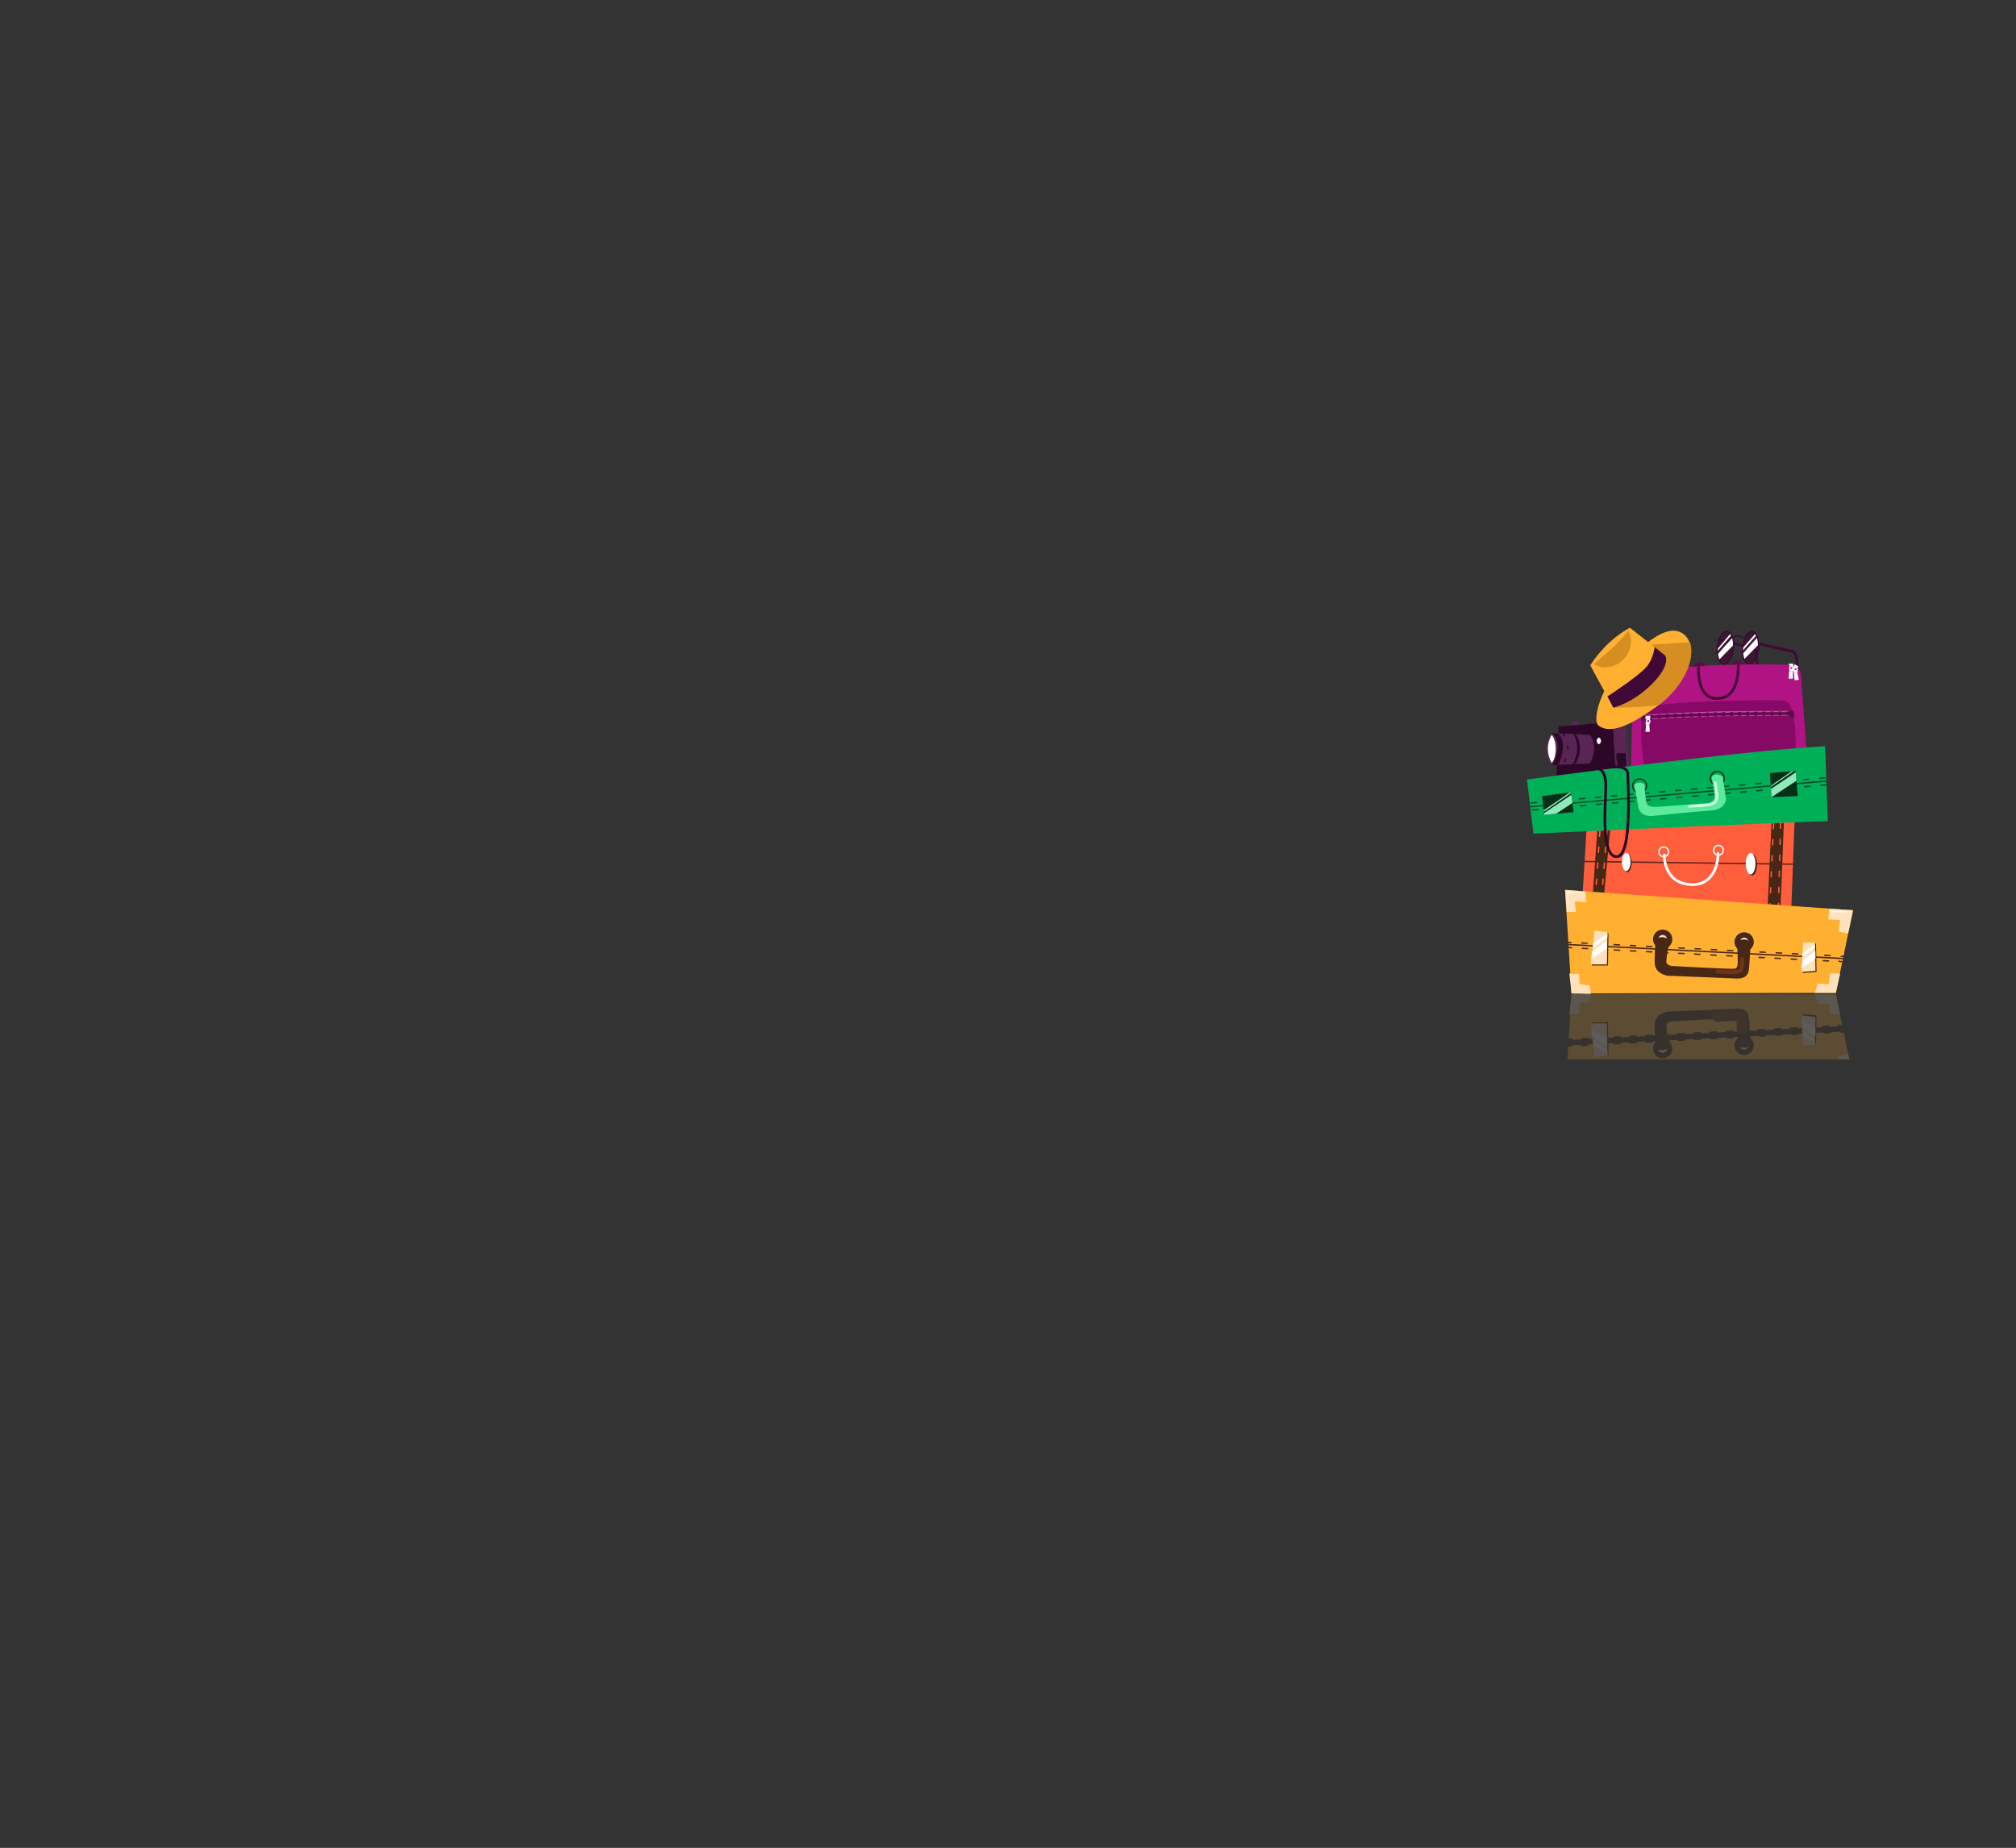 <?xml version="1.0" encoding="utf-8"?>
<!-- Generator: Adobe Illustrator 23.1.1, SVG Export Plug-In . SVG Version: 6.00 Build 0)  -->
<svg version="1.1" id="Layer_1" xmlns="http://www.w3.org/2000/svg" xmlns:xlink="http://www.w3.org/1999/xlink" x="0px" y="0px"
	 viewBox="0 0 376 344.7" style="enable-background:new 0 0 376 344.7;" xml:space="preserve">
<rect x="0" y="0" width="376" height="344.7" fill="#333333" stroke="none"/>
<style type="text/css">
	.st0{opacity:0.2;clip-path:url(#SVGID_2_);}
	.st1{opacity:0.8;fill:none;stroke:#3F0835;stroke-width:2;stroke-linecap:round;stroke-linejoin:round;stroke-miterlimit:10;}
	.st2{opacity:0.6;fill:#3F0835;}
	.st3{clip-path:url(#SVGID_4_);}
	.st4{fill:#FFFFFF;}
	.st5{fill:none;stroke:#3F0835;stroke-width:2;stroke-miterlimit:10;}
	.st6{clip-path:url(#SVGID_6_);}
	.st7{fill:none;stroke:#3F0835;stroke-width:2;stroke-linecap:round;stroke-linejoin:round;stroke-miterlimit:10;}
	.st8{fill:#B21384;}
	.st9{fill:#860965;}
	.st10{fill:#D83DB4;}
	.st11{fill:#590E47;}
	.st12{fill:none;stroke:#590E47;stroke-width:0.5;stroke-miterlimit:10;}
	.st13{fill:none;stroke:#590E47;stroke-width:3;stroke-miterlimit:10;stroke-dasharray:0.5,1;}
	.st14{fill:none;stroke:#FFFFFF;stroke-width:0.769;stroke-miterlimit:10;}
	.st15{fill:none;stroke:#3F0835;stroke-width:5;stroke-linecap:round;stroke-linejoin:round;stroke-miterlimit:10;}
	.st16{fill:#FF5E3C;}
	.st17{fill:none;stroke:#60251B;stroke-miterlimit:10;}
	.st18{fill:#472715;}
	
		.st19{fill:none;stroke:#FF5E3C;stroke-width:0.5;stroke-linecap:round;stroke-linejoin:round;stroke-miterlimit:10;stroke-dasharray:1,2;}
	.st20{fill:none;stroke:#FFFFFF;stroke-miterlimit:10;}
	.st21{fill:none;stroke:#FFFFFF;stroke-width:5.851;stroke-linecap:round;stroke-linejoin:round;stroke-miterlimit:10;}
	.st22{fill:#FFB031;}
	.st23{fill:none;stroke:#472715;stroke-width:0.5;stroke-linecap:round;stroke-linejoin:round;}
	.st24{fill:none;stroke:#472715;stroke-width:0.5;stroke-linecap:round;stroke-linejoin:round;stroke-dasharray:1.009,2.017;}
	.st25{fill:none;stroke:#472715;stroke-width:0.5;stroke-linecap:round;stroke-linejoin:round;stroke-dasharray:1,2;}
	.st26{fill:none;stroke:#472715;stroke-miterlimit:10;}
	.st27{fill:#FFE2BB;}
	.st28{fill:none;stroke:#703416;stroke-width:2;stroke-linecap:round;stroke-linejoin:round;stroke-miterlimit:10;}
	.st29{fill:#592554;}
	.st30{fill:#2D0728;}
	.st31{fill:none;stroke:#2D0728;stroke-linecap:round;stroke-linejoin:round;stroke-miterlimit:10;stroke-dasharray:0.5,2;}
	.st32{fill:none;stroke:#2D0728;stroke-miterlimit:10;}
	.st33{fill:#00B059;}
	
		.st34{fill:none;stroke:#054C26;stroke-width:0.5;stroke-linecap:round;stroke-linejoin:round;stroke-miterlimit:10;stroke-dasharray:1,2;}
	.st35{fill:none;stroke:#054C26;stroke-miterlimit:10;}
	.st36{fill:#053018;}
	.st37{fill:none;stroke:#053018;stroke-miterlimit:10;}
	.st38{fill:#5CEA9C;}
	.st39{fill:none;stroke:#CFFFE4;stroke-width:2;stroke-linecap:round;stroke-linejoin:round;stroke-miterlimit:10;}
	.st40{clip-path:url(#SVGID_8_);}
	.st41{fill:#8FEABA;}
	.st42{clip-path:url(#SVGID_10_);}
	.st43{fill:#D68D22;}
	.st44{fill:#3F0835;}
	.st45{fill:none;stroke:#2D0728;stroke-width:2;stroke-linecap:round;stroke-linejoin:round;stroke-miterlimit:10;}
	.st46{fill:none;stroke:#2D0728;stroke-width:6;stroke-miterlimit:10;}
	.st47{opacity:0.8;fill:none;stroke:#3F0835;stroke-width:0.5;stroke-linecap:round;stroke-linejoin:round;stroke-miterlimit:10;}
	.st48{clip-path:url(#SVGID_12_);}
	.st49{fill:none;stroke:#3F0835;stroke-width:0.25;stroke-miterlimit:10;}
	.st50{clip-path:url(#SVGID_14_);}
	.st51{fill:none;stroke:#3F0835;stroke-width:0.5;stroke-linecap:round;stroke-linejoin:round;stroke-miterlimit:10;}
	.st52{fill:none;stroke:#590E47;stroke-width:0.75;stroke-miterlimit:10;stroke-dasharray:0.5,1;}
	.st53{fill:none;stroke:#FFFFFF;stroke-width:0.25;stroke-miterlimit:10;}
	.st54{fill:none;stroke:#60251B;stroke-width:0.25;stroke-miterlimit:10;}
	
		.st55{fill:none;stroke:#FF5E3C;stroke-width:0.25;stroke-linecap:round;stroke-linejoin:round;stroke-miterlimit:10;stroke-dasharray:1,2;}
	.st56{fill:none;stroke:#FFFFFF;stroke-width:0.5;stroke-linecap:round;stroke-linejoin:round;stroke-miterlimit:10;}
	.st57{fill:none;stroke:#472715;stroke-width:0.25;stroke-linecap:round;stroke-linejoin:round;}
	.st58{fill:none;stroke:#472715;stroke-width:0.25;stroke-linecap:round;stroke-linejoin:round;stroke-dasharray:1.009,2.017;}
	.st59{fill:none;stroke:#472715;stroke-width:0.25;stroke-linecap:round;stroke-linejoin:round;stroke-dasharray:1,2;}
	.st60{fill:none;stroke:#472715;stroke-width:0.25;stroke-miterlimit:10;}
	.st61{fill:none;stroke:#703416;stroke-width:0.75;stroke-linecap:round;stroke-linejoin:round;stroke-miterlimit:10;}
	
		.st62{fill:none;stroke:#2D0728;stroke-width:0.25;stroke-linecap:round;stroke-linejoin:round;stroke-miterlimit:10;stroke-dasharray:0.5,2;}
	
		.st63{fill:none;stroke:#054C26;stroke-width:0.25;stroke-linecap:round;stroke-linejoin:round;stroke-miterlimit:10;stroke-dasharray:1,2;}
	.st64{fill:none;stroke:#054C26;stroke-width:0.25;stroke-miterlimit:10;}
	.st65{fill:none;stroke:#053018;stroke-width:0.25;stroke-miterlimit:10;}
	.st66{fill:none;stroke:#CFFFE4;stroke-width:0.5;stroke-linecap:round;stroke-linejoin:round;stroke-miterlimit:10;}
	.st67{clip-path:url(#SVGID_16_);}
	.st68{clip-path:url(#SVGID_18_);}
	.st69{fill:none;stroke:#2D0728;stroke-width:0.5;stroke-linecap:round;stroke-linejoin:round;stroke-miterlimit:10;}
	.st70{fill:none;stroke:#2D0728;stroke-width:0.25;stroke-miterlimit:10;}
</style>
<g>
	<g>
		<defs>
			<rect id="SVGID_1_" x="262.8" y="181.3" width="108.4" height="16.3"/>
		</defs>
		<clipPath id="SVGID_2_">
			<use xlink:href="#SVGID_1_"  style="overflow:visible;"/>
		</clipPath>
		<g class="st0">
			<path class="st1" d="M320.6,251.3l6.1-1.4c0.4-0.1,0.8-0.5,0.8-0.9l0.3-2.4"/>
			<g>
				<g>
					<path class="st2" d="M323.3,249.7c-0.2-1.7-1-3-1.8-2.9c-0.8,0.1-1.4,1.5-1.2,3.2c0.2,1.7,1,3,1.8,2.9
						C323,252.8,323.5,251.4,323.3,249.7z"/>
					<g>
						<defs>
							<path id="SVGID_3_" d="M323.3,249.7c-0.2-1.7-1-3-1.8-2.9c-0.8,0.1-1.4,1.5-1.2,3.2c0.2,1.7,1,3,1.8,2.9
								C323,252.8,323.5,251.4,323.3,249.7z"/>
						</defs>
						<clipPath id="SVGID_4_">
							<use xlink:href="#SVGID_3_"  style="overflow:visible;"/>
						</clipPath>
						<g class="st3">
							<path class="st4" d="M324.2,252.9c-0.1,0-4.6-5.1-4.6-5.1l-0.1-1.3l4.8,4.9L324.2,252.9z"/>
							<polygon class="st4" points="323.6,253.1 319.6,248.4 319.7,249 323.5,253.5 							"/>
						</g>
					</g>
					<path class="st5" d="M323.3,249.7c-0.2-1.7-1-3-1.8-2.9c-0.8,0.1-1.4,1.5-1.2,3.2c0.2,1.7,1,3,1.8,2.9
						C323,252.8,323.5,251.4,323.3,249.7z"/>
				</g>
				<g>
					<path class="st2" d="M328,249.7c-0.2-1.7-1-3-1.8-2.9c-0.8,0.1-1.4,1.5-1.2,3.2c0.2,1.7,1,3,1.8,2.9
						C327.6,252.9,328.1,251.4,328,249.7z"/>
					<g>
						<defs>
							<path id="SVGID_5_" d="M328,249.7c-0.2-1.7-1-3-1.8-2.9c-0.8,0.1-1.4,1.5-1.2,3.2c0.2,1.7,1,3,1.8,2.9
								C327.6,252.9,328.1,251.4,328,249.7z"/>
						</defs>
						<clipPath id="SVGID_6_">
							<use xlink:href="#SVGID_5_"  style="overflow:visible;"/>
						</clipPath>
						<g class="st6">
							<path class="st4" d="M328.8,252.9c-0.1,0-4.6-5.1-4.6-5.1l-0.1-1.3l4.8,4.9L328.8,252.9z"/>
							<polygon class="st4" points="328.3,253.1 324.2,248.5 324.3,249 328.2,253.5 							"/>
						</g>
					</g>
					<path class="st5" d="M328,249.7c-0.2-1.7-1-3-1.8-2.9c-0.8,0.1-1.4,1.5-1.2,3.2c0.2,1.7,1,3,1.8,2.9
						C327.6,252.9,328.1,251.4,328,249.7z"/>
				</g>
				<path class="st5" d="M323.2,251.7c0,0,0.5,0.9,2,0"/>
				<path class="st7" d="M328.1,250.7l6.1-1.4c0.4-0.1,0.8-0.5,0.8-0.9l0.3-2.4"/>
			</g>
			<g>
				<path class="st8" d="M336.9,231.2l-1,13.6c-0.1,1.1-1,2-2.1,2c-4.6,0.1-16.5,0.3-27.3-1.2c-1-0.1-1.8-1-1.9-2.1
					c-0.2-4.8-0.4-15.7-0.4-15.7L336.9,231.2z"/>
				<path class="st9" d="M306.5,228.9c0,0-1.2,8.5,0.4,9.8c1.7,1.3,23.9,1.7,25.9,1.4c2-0.3,2.1-6.4,2.1-7.6c0-1.2-0.1-1.5-0.1-1.5
					l-28.2-3L306.5,228.9z"/>
				<g>
					<path class="st10" d="M333.8,238.1c0,0-8.5,0-13.2-0.1c-4.7-0.1-12.5-0.5-13.9-0.7c-0.2-0.1,0-0.8,0-0.8s9.4,0.5,14.4,0.6
						c5,0.1,12.8,0.1,12.8,0.1L333.8,238.1z"/>
					<polygon class="st11" points="306.2,237.5 306.8,237.6 306.8,236.3 306,236.2 					"/>
					<polygon class="st11" points="334.5,238.2 333.6,238.3 333.8,237 334.7,237 					"/>
					<path class="st12" d="M333.7,237.6c0,0-14.6,0.1-27.1-0.7"/>
					<path class="st13" d="M333.7,237.6c0,0-14.6,0.1-27.1-0.7"/>
					<polygon class="st4" points="307.8,237.2 307.8,236.8 306.9,236.7 306.9,237.1 					"/>
					<g>
						<path class="st14" d="M307.7,236.3c0-0.2-0.1-0.3-0.3-0.3c-0.2,0-0.3,0.1-0.3,0.3s0.1,0.3,0.3,0.3
							C307.5,236.6,307.7,236.5,307.7,236.3z"/>
						<line class="st14" x1="307.3" y1="236" x2="307.3" y2="235.7"/>
						<polygon class="st4" points="307.6,235.7 307,235.7 306.9,234.3 307.7,234.3 						"/>
						<line class="st14" x1="307.3" y1="236.6" x2="307.3" y2="236.8"/>
					</g>
				</g>
				<path class="st11" d="M315.7,246.4l2.3,0.2C318.1,246.6,316.9,248.4,315.7,246.4z"/>
				<path class="st11" d="M322.9,246.7l2.3,0.1C325.2,246.8,324.4,248.9,322.9,246.7z"/>
				<path class="st15" d="M316.8,246.2c0,0-0.4-5.7,3.4-5.7c3.8,0,4,4.4,4,6.1"/>
				<g>
					<polygon class="st4" points="333.6,246.7 333.6,247 334.4,247 334.5,246.5 					"/>
					<polygon class="st4" points="334.6,246.5 334.7,246.8 335.4,246.5 335.2,246 					"/>
					<g>
						<path class="st14" d="M334.4,246.2c0-0.2-0.1-0.3-0.3-0.3c-0.2,0-0.3,0.1-0.3,0.3c0,0.2,0.1,0.3,0.3,0.3
							C334.3,246.5,334.4,246.4,334.4,246.2z"/>
						<line class="st14" x1="334.1" y1="245.9" x2="334.1" y2="245.6"/>
						<polygon class="st4" points="334.4,245.6 333.7,245.6 333.6,244.1 334.4,244.2 						"/>
						<line class="st14" x1="334.1" y1="246.5" x2="334.1" y2="246.7"/>
					</g>
					<g>
						<path class="st14" d="M335.2,246c0-0.2-0.1-0.3-0.3-0.3c-0.2,0-0.3,0.1-0.3,0.3c0,0.2,0.1,0.3,0.3,0.3
							C335,246.3,335.2,246.2,335.2,246z"/>
						<line class="st14" x1="334.9" y1="245.6" x2="334.9" y2="245.3"/>
						<polygon class="st4" points="335.2,245.4 334.6,245.3 334.7,243.9 335.5,244 						"/>
						<line class="st14" x1="334.8" y1="246.3" x2="334.8" y2="246.5"/>
					</g>
				</g>
			</g>
			<g>
				<polygon class="st16" points="334.1,201.6 334.7,217.5 295.9,216 295.2,204.5 				"/>
				<line class="st17" x1="334.4" y1="209.5" x2="295.5" y2="210"/>
				<path class="st18" d="M304.3,209.8c0-0.9-0.4-1.7-0.8-1.7c-0.4,0-0.8,0.8-0.8,1.7c0,0.9,0.4,1.7,0.8,1.7
					C303.9,211.5,304.3,210.7,304.3,209.8z"/>
				<ellipse class="st18" cx="326.8" cy="209.4" rx="0.9" ry="2"/>
				<path class="st4" d="M304.1,210c0-0.9-0.4-1.7-0.8-1.7c-0.4,0-0.8,0.8-0.8,1.7c0,0.9,0.4,1.7,0.8,1.7
					C303.7,211.7,304.1,210.9,304.1,210z"/>
				<ellipse class="st4" cx="326.5" cy="209.7" rx="0.9" ry="2"/>
				<polygon class="st18" points="332.7,217.2 332.1,201.9 329.7,202.1 330.4,217.1 				"/>
				<polygon class="st18" points="297.9,215.8 297.1,204.4 299.2,204.2 300.3,215.8 				"/>
				<line class="st19" x1="299.7" y1="215.8" x2="298.8" y2="204.2"/>
				<line class="st19" x1="298.4" y1="215.8" x2="297.6" y2="204.3"/>
				<line class="st19" x1="330.8" y1="217.2" x2="330.1" y2="202.1"/>
				<line class="st19" x1="332.1" y1="217.2" x2="331.7" y2="202"/>
				<g>
					<path class="st20" d="M311.2,211.8c0-0.5-0.4-0.9-0.9-0.9c-0.5,0-0.9,0.4-0.9,0.9c0,0.5,0.4,0.9,0.9,0.9
						C310.8,212.7,311.2,212.3,311.2,211.8z"/>
					<path class="st20" d="M321.4,212.2c0-0.5-0.4-0.9-0.9-0.9c-0.5,0-0.9,0.4-0.9,0.9c0,0.5,0.4,0.9,0.9,0.9
						C321,213,321.4,212.6,321.4,212.2z"/>
					<path class="st21" d="M310.4,211.3c0,0-0.2-5.2,4.9-5.5c5-0.3,5.2,5.4,5.1,5.8"/>
				</g>
			</g>
			<g>
				<polygon class="st22" points="293.1,185.4 291.9,204.7 345.6,200.9 342.4,185.5 				"/>
				<g>
					<g>
						<line class="st23" x1="292.5" y1="195" x2="293" y2="195"/>
						<line class="st24" x1="295" y1="194.9" x2="342.4" y2="192.4"/>
						<line class="st23" x1="343.4" y1="192.4" x2="343.9" y2="192.4"/>
					</g>
				</g>
				<g>
					<g>
						<line class="st23" x1="292.6" y1="194" x2="293.1" y2="194"/>
						<line class="st25" x1="295.1" y1="193.9" x2="342" y2="191.5"/>
						<line class="st23" x1="343" y1="191.4" x2="343.5" y2="191.4"/>
					</g>
				</g>
				<line class="st26" x1="292.5" y1="194.5" x2="343.8" y2="191.9"/>
				<polygon class="st18" points="300,196.7 299.9,190.7 296.9,190.7 297.7,197 				"/>
				<polygon class="st18" points="336.2,189.2 336.5,194.8 338.7,194.7 338.8,189.4 				"/>
				<polygon class="st27" points="299.8,196.9 299.7,190.9 296.7,190.9 297.4,197.2 				"/>
				<polygon class="st27" points="336,189.4 336.3,195 338.5,194.9 338.6,189.7 				"/>
				<polygon class="st27" points="295.7,204.5 295.8,202.5 293.7,202.7 293.9,200.7 292.2,200.7 291.9,204.7 				"/>
				<polygon class="st27" points="292.7,189.2 293.1,185.4 296.7,185.4 296.5,186.9 294.6,187.1 294.5,189 				"/>
				<polygon class="st27" points="341.2,201.3 341,199.2 343.2,199.1 342.9,197 344.7,196.6 345.6,200.9 				"/>
				<polygon class="st27" points="343.2,189.2 341.3,189.2 341.1,187.2 339,187.3 338.5,185.5 342.4,185.5 				"/>
				<circle class="st27" cx="310.1" cy="195.6" r="1.3"/>
				<circle class="st27" cx="325.3" cy="195" r="1.3"/>
				<circle class="st26" cx="310.1" cy="195.6" r="1.3"/>
				<circle class="st26" cx="325.3" cy="195" r="1.3"/>
				<g>
					<path class="st4" d="M296.8,191.9l2.9,2l0,1.4c-0.8-0.5-2.2-1.6-2.8-2.1L296.8,191.9z"/>
					<path class="st4" d="M297.1,194c0.7,0.5,2,1.5,2.7,2l0,0.6l-2.7-1.8L297.1,194z"/>
				</g>
				<g>
					<path class="st4" d="M336,190.1l2.6,1.8l0,1.4c-0.7-0.5-1.8-1.3-2.4-1.8L336,190.1z"/>
					<path class="st4" d="M336.1,192.2c0.7,0.5,1.7,1.3,2.4,1.8l0,0.6l-2.3-1.6L336.1,192.2z"/>
				</g>
				<g>
					<path class="st18" d="M308.8,195.5c0,0,1.3,1,2.5-0.2c-0.3-1.7-0.5-3.7-0.5-3.7s-0.3-1,1.2-1.1c1.6-0.1,10.9-0.6,11.5-0.5
						c0.6,0.1,0.6,0.7,0.6,1.4c0,0.7-0.1,3.7-0.1,3.7s1.6,1,2.5-0.3c-0.1-1.5-0.2-4.6-0.4-5.4c-0.3-0.8-0.8-1.4-2.9-1.2
						c-2.1,0.1-12.2,0.5-12.2,0.5s-2.4,0.3-2.4,2.5S308.8,195.5,308.8,195.5z"/>
					<path class="st28" d="M324.9,191.9c0,0,0.1-1.6-0.2-2c-0.3-0.4-0.7-0.6-4.4-0.3"/>
				</g>
				<g>
					<polygon class="st4" points="295.4,204.1 292.5,205.3 290.7,206.1 291.4,204.3 292.6,201.3 293.4,204.4 292.3,203.3 					"/>
				</g>
				<g>
					<path class="st4" d="M345.1,200.7c-0.3,0.3-0.6,0.5-0.8,0.7c-0.3,0.2-0.6,0.3-0.8,0.3c-0.6,0.1-1.1,0.1-1.7-0.2l-0.8-0.4
						l0.1-0.3c0.1-0.2,0.1-0.4,0.2-0.6c0.1-0.2,0.2-0.4,0.4-0.6c0.2,0.2,0.3,0.3,0.5,0.5c0.1,0.2,0.2,0.3,0.3,0.5l-0.7-0.6
						c0.6-0.3,1.1-0.4,1.7-0.3c0.3,0,0.6,0.1,0.9,0.3C344.5,200.2,344.8,200.3,345.1,200.7z"/>
				</g>
			</g>
			<g>
				<polygon class="st29" points="293.1,235.2 293,236 294.3,236.1 294.4,235.4 				"/>
				<polygon class="st30" points="301.3,227.4 300.8,236.1 290.7,235.3 290.3,226.1 				"/>
				<polygon class="st29" points="300.8,236.1 303.1,235.9 303.9,227.7 301.3,227.4 				"/>
				<path class="st29" d="M289.3,234.1c-2.3-3.8,0.1-6,0.1-6s3.6,0.1,7.1,0.3c1.8,3,0.1,5.3,0.1,5.3L289.3,234.1z"/>
				<path class="st30" d="M289.3,234.1c0,0,1.4-0.8,1.2-3c-0.2-2.2-1.1-3-1.1-3h1.2c0,0,2.1,3.8,0,5.9L289.3,234.1z"/>
				<path class="st31" d="M291.5,233.9c0,0,1-0.7,0.9-2.7c-0.2-2-0.9-3.2-0.9-3.2"/>
				<path class="st30" d="M293.5,233.8c0,0,1.6-2.3-0.2-5.6c0.5,0,0.5,0.1,0.5,0.1s1.9,2.6,0.1,5.6c-0.3,0-0.5,0.1-0.5,0.1"/>
				<path class="st4" d="M289.4,233.7c0,0-1.6-2.3,0-5.2C290.3,229.4,290.5,232.5,289.4,233.7z"/>
				<path class="st4" d="M298.6,232.6c0-0.3-0.2-0.6-0.4-0.6c-0.2,0-0.4,0.3-0.4,0.6c0,0.3,0.2,0.6,0.4,0.6
					C298.4,233.2,298.6,232.9,298.6,232.6z"/>
				<line class="st32" x1="303.2" y1="229.8" x2="301.5" y2="229.8"/>
				<path class="st32" d="M303.2,229.4c-0.1,0-1.7-0.1-1.7-0.1"/>
				<line class="st32" x1="303.2" y1="229" x2="301.6" y2="229"/>
				<line class="st32" x1="303.3" y1="228.7" x2="301.7" y2="228.6"/>
				<line class="st32" x1="303.3" y1="228.3" x2="301.7" y2="228.2"/>
			</g>
			<g>
				<path class="st33" d="M340.9,217.5c-0.3,0.2-54.9-2.3-54.9-2.3l-1.2,10.1c0,0,39.7,5.4,55.6,6.2L340.9,217.5z"/>
				<line class="st34" x1="340.4" y1="225.7" x2="285.4" y2="220.9"/>
				<line class="st34" x1="340.6" y1="224.4" x2="285.6" y2="219.6"/>
				<line class="st35" x1="340.6" y1="225" x2="285.4" y2="220.3"/>
				<polygon class="st36" points="287.6,222.3 288,218.8 293.5,219.2 293,222.9 				"/>
				<path class="st36" d="M334.9,226.9c-0.2,0-4.8-0.4-4.8-0.4l0.3-4.5l4.9,0.2L334.9,226.9z"/>
				<g>
					<path class="st37" d="M307.1,224.2c0-0.7-0.6-1.3-1.3-1.3c-0.7,0-1.3,0.6-1.3,1.3c0,0.7,0.6,1.3,1.3,1.3
						C306.6,225.5,307.1,224.9,307.1,224.2z"/>
					<path class="st37" d="M321.6,225.6c0-0.7-0.6-1.3-1.3-1.3c-0.7,0-1.3,0.6-1.3,1.3c0,0.7,0.6,1.3,1.3,1.3
						C321,226.8,321.6,226.3,321.6,225.6z"/>
					<path class="st38" d="M304.8,224.3c0,0,0,0,0.1,0.1c0.3,0.2,0.9,0.6,1.8,0c0,0,0.2-3,0.4-3.5c0.2-0.5,0.6-0.8,2.1-0.7
						c1.5,0.1,9.4,0.7,9.4,0.7s1.2,0.2,1.2,1.2c0,1-0.6,3.6-0.6,3.6s0.7,1.1,2.1,0.1c0.2-1.2,0.6-4.1,0.6-4.1s0.1-2-2.9-2.2
						c-3-0.2-10.8-1-10.8-1s-2.1-0.3-2.6,1.5L304.8,224.3z"/>
					<path class="st39" d="M319.9,224.8c0,0,0.4-2.3,0.3-2.8c-0.1-0.6-0.3-1.1-1.4-1.3c-1.1-0.2-3.7-0.3-3.7-0.3"/>
				</g>
				<g>
					<defs>
						<polygon id="SVGID_7_" points="287.6,222.3 288,218.8 293.5,219.2 293,222.9 						"/>
					</defs>
					<clipPath id="SVGID_8_">
						<use xlink:href="#SVGID_7_"  style="overflow:visible;"/>
					</clipPath>
					<g class="st40">
						<path class="st41" d="M293.6,222.8c-0.1-0.1-6.1-4.1-6.1-4.1l0.3-1.4l5.9,3.9L293.6,222.8z"/>
						<polygon class="st41" points="293.5,223.2 287.4,219 287.4,219.2 293.4,223.4 						"/>
					</g>
				</g>
				<g>
					<defs>
						<path id="SVGID_9_" d="M334.9,226.9c-0.2,0-4.8-0.4-4.8-0.4l0.3-4.5l4.9,0.2L334.9,226.9z"/>
					</defs>
					<clipPath id="SVGID_10_">
						<use xlink:href="#SVGID_9_"  style="overflow:visible;"/>
					</clipPath>
					<g class="st42">
						<path class="st41" d="M335.3,227c-0.1-0.1-6.1-4.1-6.1-4.1l0.3-1.4l5.9,3.9L335.3,227z"/>
						<polygon class="st41" points="335.2,227.3 329.1,223.1 329.1,223.4 335.1,227.5 						"/>
					</g>
				</g>
			</g>
			<g>
				<path class="st22" d="M302.3,246.1c0,0,6.8,8.3,10.8,6.9s2.8-8.9-4-13.9c-6.8-5-9.4-4.7-10.9-3.7
					C296.7,236.3,299,243.4,302.3,246.1z"/>
				<path class="st43" d="M300.9,238.8c0,0,5.7,0,8.5,0.5c4.9,3.8,6.8,8.8,5.8,11.7l-7.9-0.5L300.9,238.8z"/>
				<path class="st22" d="M310.6,248.4l-6.6,5.2c0,0-4.1-1.9-7.4-7c1.3-2.5,4.3-7.8,4.3-7.8s3.6,0.8,7.2,4.4
					C311.7,246.8,310.6,248.4,310.6,248.4z"/>
				<path class="st44" d="M300.9,238.8c0,0,3.6,0.8,7.2,4.4c3.6,3.6,2.5,5.3,2.5,5.3l-2,1.6c-0.1-0.8-0.5-2.8-1.9-4.1
					c-1.6-1.6-5.8-4.4-6.9-5.1C300.4,239.6,300.9,238.8,300.9,238.8z"/>
				<g>
					<path class="st43" d="M303.7,253.1l-1.7-1.8c-0.5-0.5-0.9-1-1.4-1.4c-0.5-0.4-0.9-0.9-1.5-1.3c-0.3-0.3-0.6-0.5-0.9-0.8
						c-0.3-0.3-0.7-0.5-1-0.9c0.9-0.5,1.9-0.6,2.8-0.5c1,0.1,1.9,0.6,2.6,1.3c0.7,0.7,1.2,1.6,1.4,2.6
						C304.4,251.2,304.3,252.2,303.7,253.1z"/>
				</g>
			</g>
			<g>
				<path class="st45" d="M298.1,227.4c0,0,1.5-0.1,1.4-3.5c-0.1-3.5-0.9-12.9,2-12.9c3,0,2.1,13.7,2.1,15.4c0,1.7-2.8,1.3-2.8,1.3"
					/>
				<path class="st46" d="M299.4,216.7c0.1-3.1,0.6-5.8,2.2-5.8c1.3,0,1.9,2.7,2.1,5.9"/>
			</g>
		</g>
	</g>
</g>
<g>
	<path class="st47" d="M320.6,119.4l6.1,1.4c0.4,0.1,0.8,0.5,0.8,0.9l0.3,2.4"/>
	<g>
		<g>
			<path class="st2" d="M323.3,121c-0.2,1.7-1,3-1.8,2.9c-0.8-0.1-1.4-1.5-1.2-3.2c0.2-1.7,1-3,1.8-2.9
				C323,117.9,323.5,119.4,323.3,121z"/>
			<g>
				<defs>
					<path id="SVGID_11_" d="M323.3,121c-0.2,1.7-1,3-1.8,2.9c-0.8-0.1-1.4-1.5-1.2-3.2c0.2-1.7,1-3,1.8-2.9
						C323,117.9,323.5,119.4,323.3,121z"/>
				</defs>
				<clipPath id="SVGID_12_">
					<use xlink:href="#SVGID_11_"  style="overflow:visible;"/>
				</clipPath>
				<g class="st48">
					<path class="st4" d="M324.2,117.8c-0.1,0-4.6,5.1-4.6,5.1l-0.1,1.3l4.8-4.9L324.2,117.8z"/>
					<polygon class="st4" points="323.6,117.7 319.6,122.3 319.7,121.8 323.5,117.3 					"/>
				</g>
			</g>
			<path class="st49" d="M323.3,121c-0.2,1.7-1,3-1.8,2.9c-0.8-0.1-1.4-1.5-1.2-3.2c0.2-1.7,1-3,1.8-2.9
				C323,117.9,323.5,119.4,323.3,121z"/>
		</g>
		<g>
			<path class="st2" d="M328,121c-0.2,1.7-1,3-1.8,2.9c-0.8-0.1-1.4-1.5-1.2-3.2c0.2-1.7,1-3,1.8-2.9
				C327.6,117.9,328.1,119.3,328,121z"/>
			<g>
				<defs>
					<path id="SVGID_13_" d="M328,121c-0.2,1.7-1,3-1.8,2.9c-0.8-0.1-1.4-1.5-1.2-3.2c0.2-1.7,1-3,1.8-2.9
						C327.6,117.9,328.1,119.3,328,121z"/>
				</defs>
				<clipPath id="SVGID_14_">
					<use xlink:href="#SVGID_13_"  style="overflow:visible;"/>
				</clipPath>
				<g class="st50">
					<path class="st4" d="M328.8,117.8c-0.1,0-4.6,5.1-4.6,5.1l-0.1,1.3l4.8-4.9L328.8,117.8z"/>
					<polygon class="st4" points="328.3,117.7 324.2,122.3 324.3,121.7 328.2,117.3 					"/>
				</g>
			</g>
			<path class="st49" d="M328,121c-0.2,1.7-1,3-1.8,2.9c-0.8-0.1-1.4-1.5-1.2-3.2c0.2-1.7,1-3,1.8-2.9
				C327.6,117.9,328.1,119.3,328,121z"/>
		</g>
		<path class="st49" d="M323.2,119c0,0,0.5-0.9,2,0"/>
		<path class="st51" d="M328.1,120.1l6.1,1.4c0.4,0.1,0.8,0.5,0.8,0.9l0.3,2.4"/>
	</g>
	<g>
		<path class="st8" d="M336.9,139.6l-1-13.6c-0.1-1.1-1-2-2.1-2c-4.6-0.1-16.5-0.3-27.3,1.2c-1,0.1-1.8,1-1.9,2.1
			c-0.2,4.8-0.4,15.7-0.4,15.7L336.9,139.6z"/>
		<path class="st9" d="M306.5,141.9c0,0-1.2-8.5,0.4-9.8c1.7-1.3,23.9-1.7,25.9-1.4c2,0.3,2.1,6.4,2.1,7.6c0,1.2-0.1,1.5-0.1,1.5
			l-28.2,3L306.5,141.9z"/>
		<g>
			<path class="st10" d="M333.8,132.6c0,0-8.5,0-13.2,0.1c-4.7,0.1-12.5,0.5-13.9,0.7c-0.2,0.1,0,0.8,0,0.8s9.4-0.5,14.4-0.6
				c5-0.1,12.8-0.1,12.8-0.1L333.8,132.6z"/>
			<polygon class="st11" points="306.2,133.3 306.8,133.2 306.8,134.4 306,134.5 			"/>
			<polygon class="st11" points="334.5,132.6 333.6,132.5 333.8,133.8 334.7,133.8 			"/>
			<path class="st12" d="M333.7,133.1c0,0-14.6-0.1-27.1,0.7"/>
			<path class="st52" d="M333.7,133.1c0,0-14.6-0.1-27.1,0.7"/>
			<polygon class="st4" points="307.8,133.5 307.8,134 306.9,134 306.9,133.6 			"/>
			<g>
				<path class="st53" d="M307.7,134.5c0,0.2-0.1,0.3-0.3,0.3c-0.2,0-0.3-0.1-0.3-0.3s0.1-0.3,0.3-0.3
					C307.5,134.1,307.7,134.3,307.7,134.5z"/>
				<line class="st14" x1="307.3" y1="134.8" x2="307.3" y2="135.1"/>
				<polygon class="st4" points="307.6,135.1 307,135.1 306.9,136.5 307.7,136.5 				"/>
				<line class="st14" x1="307.3" y1="134.1" x2="307.3" y2="133.9"/>
			</g>
		</g>
		<path class="st11" d="M315.7,124.4l2.3-0.2C318.1,124.2,316.9,122.4,315.7,124.4z"/>
		<path class="st11" d="M322.9,124l2.3-0.1C325.2,124,324.4,121.9,322.9,124z"/>
		<path class="st51" d="M316.8,124.6c0,0-0.4,5.7,3.4,5.7c3.8,0,4-4.4,4-6.1"/>
		<g>
			<polygon class="st4" points="333.6,124 333.6,123.8 334.4,123.8 334.5,124.2 			"/>
			<polygon class="st4" points="334.6,124.3 334.7,123.9 335.4,124.3 335.2,124.7 			"/>
			<g>
				<path class="st53" d="M334.4,124.6c0,0.2-0.1,0.3-0.3,0.3c-0.2,0-0.3-0.1-0.3-0.3c0-0.2,0.1-0.3,0.3-0.3
					C334.3,124.2,334.4,124.4,334.4,124.6z"/>
				<line class="st14" x1="334.1" y1="124.9" x2="334.1" y2="125.2"/>
				<polygon class="st4" points="334.4,125.2 333.7,125.2 333.6,126.6 334.4,126.6 				"/>
				<line class="st14" x1="334.1" y1="124.2" x2="334.1" y2="124"/>
			</g>
			<g>
				<path class="st53" d="M335.2,124.8c0,0.2-0.1,0.3-0.3,0.3c-0.2,0-0.3-0.1-0.3-0.3c0-0.2,0.1-0.3,0.3-0.3
					C335,124.5,335.2,124.6,335.2,124.8z"/>
				<line class="st14" x1="334.9" y1="125.1" x2="334.9" y2="125.4"/>
				<polygon class="st4" points="335.2,125.4 334.6,125.4 334.7,126.9 335.5,126.8 				"/>
				<line class="st14" x1="334.8" y1="124.5" x2="334.8" y2="124.3"/>
			</g>
		</g>
	</g>
	<g>
		<polygon class="st16" points="334.1,169.2 334.7,153.2 295.9,154.8 295.2,166.3 		"/>
		<line class="st54" x1="334.4" y1="161.2" x2="295.5" y2="160.7"/>
		<path class="st18" d="M304.3,161c0,0.9-0.4,1.7-0.8,1.7c-0.4,0-0.8-0.8-0.8-1.7c0-0.9,0.4-1.7,0.8-1.7
			C303.9,159.3,304.3,160,304.3,161z"/>
		<ellipse class="st18" cx="326.8" cy="161.3" rx="0.9" ry="2"/>
		<path class="st4" d="M304.1,160.8c0,0.9-0.4,1.7-0.8,1.7c-0.4,0-0.8-0.8-0.8-1.7c0-0.9,0.4-1.7,0.8-1.7
			C303.7,159,304.1,159.8,304.1,160.8z"/>
		<ellipse class="st4" cx="326.5" cy="161.1" rx="0.9" ry="2"/>
		<polygon class="st18" points="332.7,153.5 332.1,168.9 329.7,168.7 330.4,153.6 		"/>
		<polygon class="st18" points="297.9,155 297.1,166.4 299.2,166.6 300.3,154.9 		"/>
		<line class="st55" x1="299.7" y1="155" x2="298.8" y2="166.5"/>
		<line class="st55" x1="298.4" y1="155" x2="297.6" y2="166.4"/>
		<line class="st55" x1="330.8" y1="153.6" x2="330.1" y2="168.7"/>
		<line class="st55" x1="332.1" y1="153.5" x2="331.7" y2="168.8"/>
		<g>
			<path class="st53" d="M311.2,158.9c0,0.5-0.4,0.9-0.9,0.9c-0.5,0-0.9-0.4-0.9-0.9c0-0.5,0.4-0.9,0.9-0.9
				C310.8,158,311.2,158.4,311.2,158.9z"/>
			<path class="st53" d="M321.4,158.6c0,0.5-0.4,0.9-0.9,0.9c-0.5,0-0.9-0.4-0.9-0.9c0-0.5,0.4-0.9,0.9-0.9
				C321,157.7,321.4,158.1,321.4,158.6z"/>
			<path class="st56" d="M310.4,159.5c0,0-0.2,5.2,4.9,5.5c5,0.3,5.2-5.4,5.1-5.8"/>
		</g>
	</g>
	<g>
		<polygon class="st22" points="293.1,185.3 291.9,166 345.6,169.8 342.4,185.2 		"/>
		<g>
			<g>
				<line class="st57" x1="292.5" y1="175.8" x2="293" y2="175.8"/>
				<line class="st58" x1="295" y1="175.9" x2="342.4" y2="178.3"/>
				<line class="st57" x1="343.4" y1="178.4" x2="343.9" y2="178.4"/>
			</g>
		</g>
		<g>
			<g>
				<line class="st57" x1="292.6" y1="176.7" x2="293.1" y2="176.8"/>
				<line class="st59" x1="295.1" y1="176.9" x2="342" y2="179.3"/>
				<line class="st57" x1="343" y1="179.3" x2="343.5" y2="179.4"/>
			</g>
		</g>
		<line class="st60" x1="292.5" y1="176.2" x2="343.8" y2="178.8"/>
		<polygon class="st18" points="300,174.1 299.9,180.1 296.9,180.1 297.7,173.8 		"/>
		<polygon class="st18" points="336.2,181.5 336.5,176 338.7,176 338.8,181.3 		"/>
		<polygon class="st27" points="299.8,173.9 299.7,179.9 296.7,179.9 297.4,173.6 		"/>
		<polygon class="st27" points="336,181.3 336.3,175.8 338.5,175.8 338.6,181.1 		"/>
		<polygon class="st27" points="295.7,166.3 295.8,168.3 293.7,168.1 293.9,170.1 292.2,170.1 291.9,166 		"/>
		<polygon class="st27" points="292.7,181.6 293.1,185.3 296.7,185.4 296.5,183.8 294.6,183.6 294.5,181.7 		"/>
		<polygon class="st27" points="341.2,169.5 341,171.5 343.2,171.6 342.9,173.8 344.7,174.1 345.6,169.8 		"/>
		<polygon class="st27" points="343.2,181.6 341.3,181.6 341.1,183.6 339,183.5 338.5,185.2 342.4,185.2 		"/>
		<circle class="st27" cx="310.1" cy="175.2" r="1.3"/>
		<circle class="st27" cx="325.3" cy="175.7" r="1.3"/>
		<circle class="st26" cx="310.1" cy="175.2" r="1.3"/>
		<circle class="st26" cx="325.3" cy="175.7" r="1.3"/>
		<g>
			<path class="st4" d="M296.8,178.9l2.9-2l0-1.4c-0.8,0.5-2.2,1.6-2.8,2.1L296.8,178.9z"/>
			<path class="st4" d="M297.1,176.8c0.7-0.5,2-1.5,2.7-2l0-0.6l-2.7,1.8L297.1,176.8z"/>
		</g>
		<g>
			<path class="st4" d="M336,180.6l2.6-1.8l0-1.4c-0.7,0.5-1.8,1.3-2.4,1.8L336,180.6z"/>
			<path class="st4" d="M336.1,178.6c0.7-0.5,1.7-1.3,2.4-1.8l0-0.6l-2.3,1.6L336.1,178.6z"/>
		</g>
		<g>
			<path class="st18" d="M308.8,175.2c0,0,1.3-1,2.5,0.2c-0.3,1.7-0.5,3.7-0.5,3.7s-0.3,1,1.2,1.1c1.6,0.1,10.9,0.6,11.5,0.5
				c0.6-0.1,0.6-0.7,0.6-1.4c0-0.7-0.1-3.7-0.1-3.7s1.6-1,2.5,0.3c-0.1,1.5-0.2,4.6-0.4,5.4c-0.3,0.8-0.8,1.4-2.9,1.2
				c-2.1-0.1-12.2-0.5-12.2-0.5s-2.4-0.3-2.4-2.5S308.8,175.2,308.8,175.2z"/>
			<path class="st61" d="M324.9,178.9c0,0,0.1,1.6-0.2,2c-0.3,0.4-0.7,0.6-4.4,0.3"/>
		</g>
		<g>
			<polygon class="st4" points="295.4,166.6 292.4,166.5 292.5,166.4 292.6,169.4 292.3,166.4 292.3,166.3 292.4,166.3 			"/>
		</g>
		<g>
			<path class="st4" d="M345.1,170.1c-1.1,0.1-2.3,0.1-3.4,0l0.1-0.1c0,0.4-0.1,0.7-0.2,1.1c0-0.4,0-0.7,0-1.1l0-0.1l0.1,0
				C342.8,169.9,343.9,169.9,345.1,170.1z"/>
		</g>
	</g>
	<g>
		<polygon class="st29" points="293.1,135.5 293,134.7 294.3,134.6 294.4,135.3 		"/>
		<polygon class="st30" points="301.3,143.3 300.8,134.7 290.7,135.5 290.3,144.7 		"/>
		<polygon class="st29" points="300.8,134.7 303.1,134.9 303.9,143.1 301.3,143.3 		"/>
		<path class="st29" d="M289.3,136.7c-2.3,3.8,0.1,6,0.1,6s3.6-0.1,7.1-0.3c1.8-3,0.1-5.3,0.1-5.3L289.3,136.7z"/>
		<path class="st30" d="M289.3,136.7c0,0,1.4,0.8,1.2,3c-0.2,2.2-1.1,3-1.1,3h1.2c0,0,2.1-3.8,0-5.9L289.3,136.7z"/>
		<path class="st62" d="M291.5,136.9c0,0,1,0.7,0.9,2.7c-0.2,2-0.9,3.2-0.9,3.2"/>
		<path class="st30" d="M293.5,137c0,0,1.6,2.3-0.2,5.6c0.5,0,0.5-0.1,0.5-0.1s1.9-2.6,0.1-5.6c-0.3,0-0.5-0.1-0.5-0.1"/>
		<path class="st4" d="M289.4,137.1c0,0-1.6,2.3,0,5.2C290.3,141.4,290.5,138.3,289.4,137.1z"/>
		<path class="st4" d="M298.6,138.2c0,0.3-0.2,0.6-0.4,0.6c-0.2,0-0.4-0.3-0.4-0.6c0-0.3,0.2-0.6,0.4-0.6
			C298.4,137.6,298.6,137.9,298.6,138.2z"/>
		<line class="st32" x1="303.2" y1="141" x2="301.5" y2="141"/>
		<path class="st32" d="M303.2,141.3c-0.1,0-1.7,0.1-1.7,0.1"/>
		<line class="st32" x1="303.2" y1="141.7" x2="301.6" y2="141.8"/>
		<line class="st32" x1="303.3" y1="142.1" x2="301.7" y2="142.2"/>
		<line class="st32" x1="303.3" y1="142.4" x2="301.7" y2="142.6"/>
	</g>
	<g>
		<path class="st33" d="M340.9,153.2c-0.3-0.2-54.9,2.3-54.9,2.3l-1.2-10.1c0,0,39.7-5.4,55.6-6.2L340.9,153.2z"/>
		<line class="st63" x1="340.4" y1="145.1" x2="285.4" y2="149.8"/>
		<line class="st63" x1="340.6" y1="146.4" x2="285.6" y2="151.1"/>
		<line class="st64" x1="340.6" y1="145.7" x2="285.4" y2="150.5"/>
		<polygon class="st36" points="287.6,148.5 288,152 293.5,151.5 293,147.8 		"/>
		<path class="st36" d="M334.9,143.8c-0.2,0-4.8,0.4-4.8,0.4l0.3,4.5l4.9-0.2L334.9,143.8z"/>
		<g>
			<path class="st65" d="M307.1,146.6c0,0.7-0.6,1.3-1.3,1.3c-0.7,0-1.3-0.6-1.3-1.3c0-0.7,0.6-1.3,1.3-1.3
				C306.6,145.3,307.1,145.9,307.1,146.6z"/>
			<path class="st65" d="M321.6,145.2c0,0.7-0.6,1.3-1.3,1.3c-0.7,0-1.3-0.6-1.3-1.3c0-0.7,0.6-1.3,1.3-1.3
				C321,143.9,321.6,144.5,321.6,145.2z"/>
			<path class="st38" d="M304.8,146.4c0,0,0,0,0.1-0.1c0.3-0.2,0.9-0.6,1.8,0c0,0,0.2,3,0.4,3.5c0.2,0.5,0.6,0.8,2.1,0.7
				c1.5-0.1,9.4-0.7,9.4-0.7s1.2-0.2,1.2-1.2c0-1-0.6-3.6-0.6-3.6s0.7-1.1,2.1-0.1c0.2,1.2,0.6,4.1,0.6,4.1s0.1,2-2.9,2.2
				c-3,0.2-10.8,1-10.8,1s-2.1,0.3-2.6-1.5L304.8,146.4z"/>
			<path class="st66" d="M319.9,146c0,0,0.4,2.3,0.3,2.8c-0.1,0.6-0.3,1.1-1.4,1.3c-1.1,0.2-3.7,0.3-3.7,0.3"/>
		</g>
		<g>
			<defs>
				<polygon id="SVGID_15_" points="287.6,148.5 288,152 293.5,151.5 293,147.8 				"/>
			</defs>
			<clipPath id="SVGID_16_">
				<use xlink:href="#SVGID_15_"  style="overflow:visible;"/>
			</clipPath>
			<g class="st67">
				<path class="st41" d="M293.6,147.9c-0.1,0.1-6.1,4.1-6.1,4.1l0.3,1.4l5.9-3.9L293.6,147.9z"/>
				<polygon class="st41" points="293.5,147.6 287.4,151.8 287.4,151.5 293.4,147.4 				"/>
			</g>
		</g>
		<g>
			<defs>
				<path id="SVGID_17_" d="M334.9,143.8c-0.2,0-4.8,0.4-4.8,0.4l0.3,4.5l4.9-0.2L334.9,143.8z"/>
			</defs>
			<clipPath id="SVGID_18_">
				<use xlink:href="#SVGID_17_"  style="overflow:visible;"/>
			</clipPath>
			<g class="st68">
				<path class="st41" d="M335.3,143.8c-0.1,0.1-6.1,4.1-6.1,4.1l0.3,1.4l5.9-3.9L335.3,143.8z"/>
				<polygon class="st41" points="335.2,143.4 329.1,147.6 329.1,147.4 335.1,143.2 				"/>
			</g>
		</g>
	</g>
	<g>
		<path class="st22" d="M302.3,124.7c0,0,6.8-8.3,10.8-6.9c4,1.4,2.8,8.9-4,13.9c-6.8,5-9.4,4.7-10.9,3.7
			C296.7,134.4,299,127.4,302.3,124.7z"/>
		<path class="st43" d="M300.9,132c0,0,5.7,0,8.5-0.5c4.9-3.8,6.8-8.8,5.8-11.7l-7.9,0.5L300.9,132z"/>
		<path class="st22" d="M310.6,122.3l-6.6-5.2c0,0-4.1,1.9-7.4,7c1.3,2.5,4.3,7.8,4.3,7.8s3.6-0.8,7.2-4.4
			C311.7,123.9,310.6,122.3,310.6,122.3z"/>
		<path class="st44" d="M300.9,132c0,0,3.6-0.8,7.2-4.4c3.6-3.6,2.5-5.3,2.5-5.3l-2-1.6c-0.1,0.8-0.5,2.8-1.9,4.1
			c-1.6,1.6-5.8,4.4-6.9,5.1C300.4,131.1,300.9,132,300.9,132z"/>
		<g>
			<path class="st43" d="M303.7,117.7c0.5,0.9,0.6,1.9,0.4,2.8c-0.2,1-0.7,1.9-1.4,2.6c-0.7,0.7-1.7,1.2-2.6,1.3
				c-1,0.2-1.9,0-2.8-0.5c0.4-0.4,0.7-0.6,1-0.9c0.3-0.3,0.6-0.5,0.9-0.8c0.6-0.4,1-0.9,1.5-1.3c0.5-0.4,0.9-0.9,1.4-1.4
				L303.7,117.7z"/>
		</g>
	</g>
	<g>
		<path class="st69" d="M298.1,143.4c0,0,1.5,0.1,1.4,3.5c-0.1,3.5-0.9,12.9,2,12.9c3,0,2.1-13.7,2.1-15.4s-2.8-1.3-2.8-1.3"/>
		<path class="st70" d="M299.4,154.1c0.1,3.1,0.6,5.8,2.2,5.8c1.3,0,1.9-2.7,2.1-5.9"/>
	</g>
</g>
</svg>
